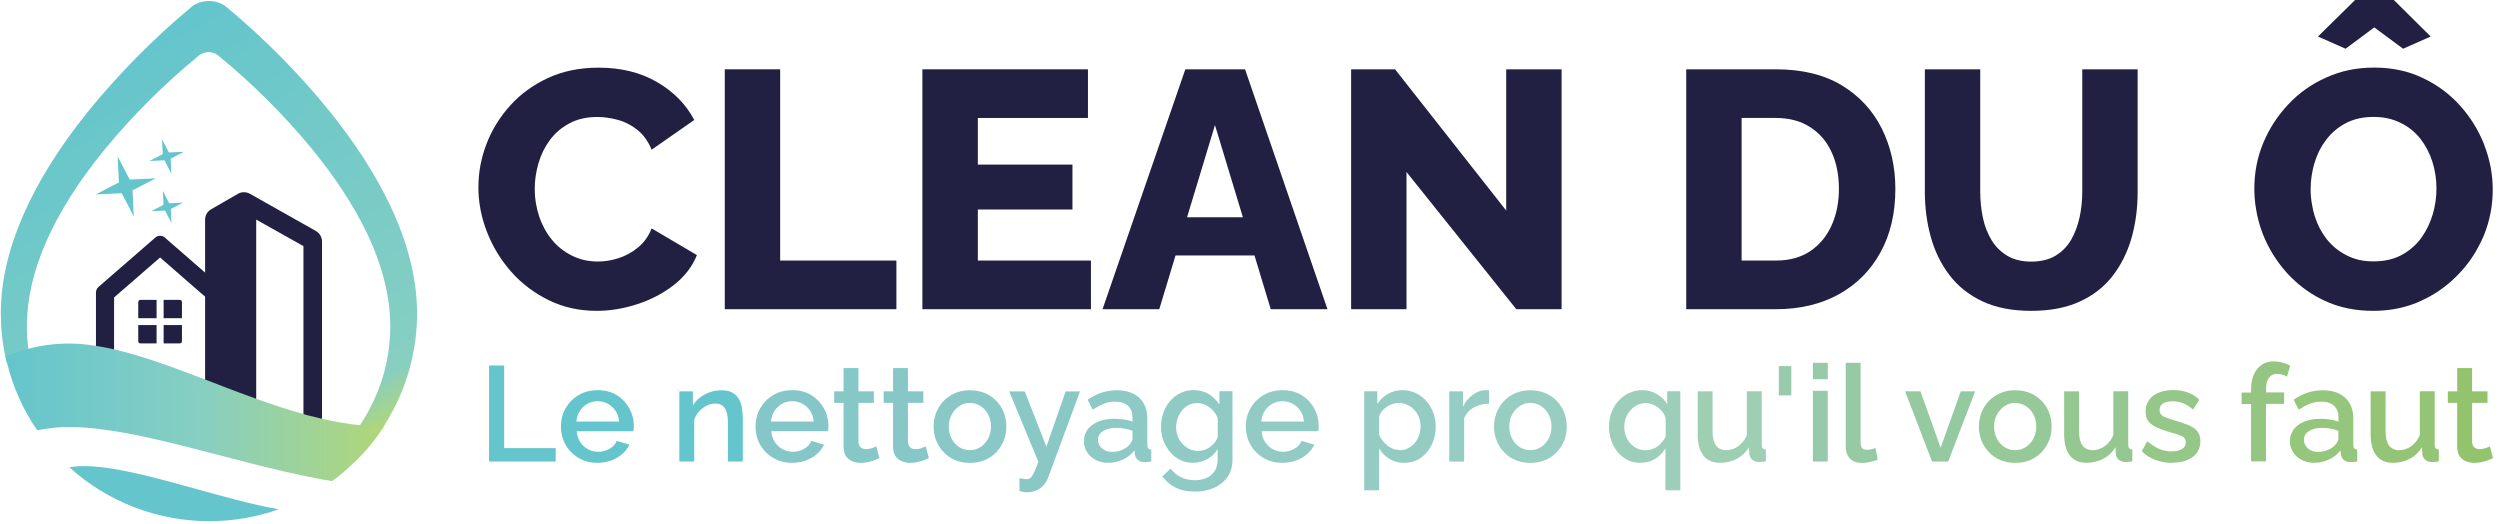 <svg width="334" height="70" viewBox="0 0 334 70" fill="none" xmlns="http://www.w3.org/2000/svg">
<g clip-path="url(#clip0_113_2)">
<path d="M63.92 24.97C63.92 23.01 64.28 21.1 65 19.22C65.72 17.34 66.78 15.63 68.16 14.1C69.54 12.56 71.23 11.34 73.21 10.42C75.19 9.5 77.45 9.04 79.98 9.04C82.99 9.04 85.6 9.69 87.81 10.98C90.02 12.27 91.67 13.96 92.75 16.03L87.06 20C86.58 18.86 85.94 17.97 85.14 17.34C84.34 16.71 83.47 16.26 82.52 16.01C81.57 15.75 80.66 15.63 79.79 15.63C78.37 15.63 77.14 15.91 76.09 16.47C75.04 17.03 74.16 17.77 73.47 18.7C72.78 19.63 72.27 20.67 71.94 21.81C71.61 22.95 71.44 24.1 71.44 25.24C71.44 26.5 71.64 27.72 72.03 28.9C72.42 30.07 72.99 31.11 73.72 32.01C74.46 32.91 75.35 33.63 76.41 34.15C77.46 34.68 78.62 34.94 79.89 34.94C80.79 34.94 81.71 34.79 82.64 34.49C83.57 34.19 84.44 33.72 85.23 33.07C86.03 32.42 86.64 31.57 87.06 30.52L93.11 34.08C92.48 35.64 91.44 36.98 90 38.1C88.56 39.22 86.92 40.06 85.1 40.65C83.28 41.24 81.48 41.53 79.71 41.53C77.39 41.53 75.26 41.06 73.32 40.11C71.38 39.16 69.71 37.9 68.31 36.32C66.91 34.74 65.83 32.96 65.06 30.99C64.29 29.02 63.91 27.01 63.91 24.96L63.92 24.97Z" fill="#212042"/>
<path d="M96.83 41.31V9.26H104.23V34.81H119.76V41.31H96.83Z" fill="#212042"/>
<path d="M145.75 34.81V41.31H123.23V9.26H145.35V15.76H130.64V21.99H143.28V27.99H130.64V34.81H145.76H145.75Z" fill="#212042"/>
<path d="M158.35 9.26H166.34L177.35 41.31H169.77L167.6 34.13H157.05L154.88 41.31H147.3L158.36 9.26H158.35ZM166.05 29.03L162.32 16.71L158.59 29.03H166.05Z" fill="#212042"/>
<path d="M187.91 22.98V41.31H180.51V9.26H186.38L201.23 28.13V9.26H208.63V41.31H202.58L187.91 22.98Z" fill="#212042"/>
<path d="M225.28 41.31V9.26H237.24C240.76 9.26 243.7 9.97 246.06 11.4C248.42 12.83 250.2 14.76 251.41 17.18C252.61 19.6 253.22 22.29 253.22 25.24C253.22 28.49 252.56 31.32 251.23 33.72C249.91 36.13 248.05 37.99 245.66 39.32C243.27 40.64 240.46 41.31 237.24 41.31H225.28ZM245.68 25.24C245.68 23.37 245.35 21.73 244.69 20.3C244.03 18.87 243.07 17.76 241.8 16.96C240.54 16.16 239.02 15.76 237.24 15.76H232.68V34.81H237.24C239.05 34.81 240.57 34.4 241.82 33.57C243.07 32.74 244.02 31.6 244.69 30.14C245.35 28.68 245.68 27.05 245.68 25.24Z" fill="#212042"/>
<path d="M271.37 41.53C268.81 41.53 266.63 41.1 264.83 40.25C263.02 39.39 261.56 38.22 260.43 36.73C259.3 35.24 258.47 33.54 257.95 31.64C257.42 29.73 257.16 27.73 257.16 25.62V9.26H264.56V25.62C264.56 26.82 264.68 27.99 264.92 29.11C265.16 30.23 265.55 31.23 266.09 32.11C266.63 32.99 267.33 33.67 268.19 34.18C269.05 34.69 270.11 34.95 271.37 34.95C272.63 34.95 273.75 34.69 274.62 34.16C275.49 33.63 276.18 32.93 276.7 32.04C277.21 31.15 277.59 30.15 277.83 29.04C278.07 27.93 278.19 26.79 278.19 25.62V9.26H285.59V25.62C285.59 27.84 285.31 29.92 284.76 31.84C284.2 33.76 283.35 35.45 282.21 36.91C281.07 38.37 279.6 39.5 277.81 40.31C276.02 41.12 273.88 41.53 271.38 41.53H271.37Z" fill="#212042"/>
<path d="M237.65 52.83V48.91H239.32V52.83H237.65Z" fill="#97CBAC"/>
<path d="M65.34 61.66V48.83H67.36V59.87H74.24V61.66H65.33H65.34Z" fill="#64C5CC"/>
<path d="M79.84 61.84C79.1 61.84 78.44 61.71 77.84 61.45C77.24 61.19 76.73 60.84 76.29 60.39C75.85 59.94 75.52 59.43 75.29 58.85C75.06 58.27 74.94 57.65 74.94 56.99C74.94 56.11 75.14 55.3 75.55 54.57C75.96 53.84 76.53 53.25 77.27 52.8C78.01 52.35 78.87 52.13 79.85 52.13C80.83 52.13 81.69 52.35 82.41 52.8C83.13 53.25 83.68 53.84 84.08 54.56C84.48 55.29 84.68 56.07 84.68 56.9C84.68 57.04 84.68 57.18 84.66 57.3C84.65 57.43 84.64 57.53 84.62 57.61H77.05C77.09 58.16 77.24 58.64 77.51 59.05C77.78 59.46 78.13 59.78 78.55 60.01C78.97 60.24 79.42 60.36 79.91 60.36C80.44 60.36 80.94 60.23 81.42 59.96C81.9 59.7 82.22 59.35 82.39 58.91L84.09 59.4C83.89 59.86 83.57 60.27 83.16 60.64C82.74 61.01 82.25 61.3 81.69 61.51C81.12 61.72 80.51 61.83 79.85 61.83L79.84 61.84ZM77 56.32H82.71C82.67 55.79 82.52 55.32 82.25 54.91C81.98 54.5 81.64 54.18 81.22 53.95C80.8 53.72 80.34 53.6 79.84 53.6C79.34 53.6 78.89 53.72 78.48 53.95C78.07 54.18 77.72 54.5 77.46 54.91C77.2 55.32 77.04 55.79 77.01 56.32H77Z" fill="#64C5CC"/>
<path d="M99.24 61.661H97.25V56.431C97.25 55.561 97.11 54.921 96.83 54.521C96.55 54.121 96.13 53.911 95.57 53.911C95.18 53.911 94.8 54.011 94.42 54.191C94.04 54.381 93.7 54.641 93.4 54.961C93.1 55.281 92.88 55.661 92.75 56.091V61.661H90.76V52.281H92.57V54.181C92.81 53.761 93.13 53.401 93.52 53.101C93.91 52.801 94.35 52.561 94.85 52.391C95.35 52.221 95.87 52.141 96.42 52.141C96.97 52.141 97.45 52.241 97.82 52.441C98.19 52.641 98.48 52.921 98.69 53.271C98.9 53.621 99.05 54.031 99.12 54.491C99.19 54.951 99.24 55.441 99.24 55.951V61.661Z" fill="#64C5CC"/>
<path d="M105.84 61.84C105.1 61.84 104.44 61.71 103.84 61.45C103.24 61.19 102.73 60.84 102.29 60.39C101.85 59.94 101.52 59.43 101.29 58.85C101.06 58.27 100.94 57.65 100.94 56.99C100.94 56.11 101.14 55.3 101.55 54.57C101.96 53.84 102.53 53.25 103.27 52.8C104.01 52.35 104.87 52.13 105.85 52.13C106.83 52.13 107.69 52.35 108.41 52.8C109.13 53.25 109.68 53.84 110.08 54.56C110.48 55.28 110.68 56.07 110.68 56.9C110.68 57.04 110.68 57.18 110.66 57.3C110.65 57.43 110.64 57.53 110.62 57.61H103.05C103.09 58.16 103.24 58.64 103.51 59.05C103.78 59.46 104.13 59.78 104.55 60.01C104.97 60.24 105.42 60.36 105.91 60.36C106.44 60.36 106.94 60.23 107.42 59.96C107.9 59.7 108.22 59.35 108.39 58.91L110.09 59.4C109.89 59.86 109.57 60.27 109.16 60.64C108.74 61.01 108.25 61.3 107.69 61.51C107.12 61.72 106.51 61.83 105.85 61.83L105.84 61.84ZM103 56.32H108.71C108.67 55.79 108.52 55.32 108.25 54.91C107.98 54.5 107.64 54.18 107.22 53.95C106.8 53.72 106.34 53.6 105.84 53.6C105.34 53.6 104.89 53.72 104.48 53.95C104.07 54.18 103.72 54.5 103.46 54.91C103.2 55.32 103.04 55.79 103.01 56.32H103Z" fill="#85C6C8"/>
<path d="M117.47 61.21C117.3 61.29 117.09 61.38 116.84 61.48C116.59 61.58 116.3 61.66 115.98 61.73C115.66 61.8 115.33 61.84 115 61.84C114.59 61.84 114.21 61.77 113.86 61.62C113.51 61.48 113.23 61.25 113.02 60.93C112.81 60.61 112.7 60.2 112.7 59.7V53.82H111.45V52.28H112.7V49.17H114.69V52.28H116.75V53.82H114.69V59.06C114.71 59.38 114.82 59.62 115.01 59.78C115.2 59.94 115.43 60.01 115.71 60.01C115.99 60.01 116.25 59.96 116.51 59.87C116.76 59.77 116.95 59.69 117.07 59.64L117.49 61.21H117.47Z" fill="#86C7C7"/>
<path d="M124.08 61.21C123.91 61.29 123.7 61.38 123.45 61.48C123.2 61.58 122.91 61.66 122.59 61.73C122.27 61.8 121.94 61.84 121.61 61.84C121.2 61.84 120.82 61.77 120.47 61.62C120.12 61.48 119.84 61.25 119.63 60.93C119.42 60.61 119.31 60.2 119.31 59.7V53.82H118.06V52.28H119.31V49.17H121.3V52.28H123.36V53.82H121.3V59.06C121.32 59.38 121.43 59.62 121.62 59.78C121.81 59.94 122.04 60.01 122.32 60.01C122.6 60.01 122.86 59.96 123.12 59.87C123.37 59.77 123.56 59.69 123.68 59.64L124.1 61.21H124.08Z" fill="#88C7C7"/>
<path d="M129.58 61.841C128.83 61.841 128.16 61.711 127.58 61.461C126.99 61.201 126.48 60.851 126.05 60.391C125.62 59.941 125.29 59.421 125.07 58.841C124.84 58.261 124.73 57.641 124.73 56.991C124.73 56.341 124.85 55.711 125.07 55.131C125.3 54.551 125.63 54.031 126.05 53.581C126.48 53.131 126.99 52.781 127.59 52.521C128.19 52.261 128.85 52.141 129.59 52.141C130.33 52.141 130.99 52.271 131.59 52.521C132.19 52.781 132.7 53.131 133.13 53.581C133.56 54.031 133.89 54.541 134.11 55.131C134.33 55.721 134.45 56.341 134.45 56.991C134.45 57.641 134.34 58.261 134.11 58.841C133.88 59.421 133.55 59.931 133.13 60.391C132.7 60.841 132.19 61.201 131.59 61.461C130.99 61.721 130.33 61.841 129.59 61.841H129.58ZM126.76 57.011C126.76 57.601 126.89 58.141 127.14 58.611C127.39 59.081 127.73 59.461 128.15 59.731C128.57 60.001 129.05 60.141 129.58 60.141C130.11 60.141 130.57 60.001 131 59.721C131.43 59.441 131.77 59.061 132.02 58.581C132.27 58.101 132.4 57.571 132.4 56.981C132.4 56.391 132.27 55.851 132.02 55.381C131.77 54.901 131.43 54.531 131 54.251C130.57 53.971 130.1 53.831 129.58 53.831C129.06 53.831 128.57 53.971 128.15 54.261C127.73 54.551 127.39 54.921 127.14 55.391C126.89 55.861 126.76 56.401 126.76 57.001V57.011Z" fill="#89C8C6"/>
<path d="M136.19 63.89C136.37 63.91 136.55 63.94 136.72 63.97C136.89 64 137.04 64.02 137.15 64.02C137.35 64.02 137.53 63.96 137.68 63.83C137.83 63.7 137.98 63.47 138.14 63.14C138.3 62.81 138.49 62.32 138.72 61.69L134.83 52.29H136.91L139.8 59.68L142.37 52.29H144.29L140.01 63.86C139.88 64.21 139.69 64.53 139.43 64.82C139.17 65.11 138.86 65.34 138.49 65.51C138.12 65.68 137.68 65.76 137.17 65.76C137.03 65.76 136.88 65.75 136.72 65.72C136.56 65.69 136.39 65.66 136.2 65.61V63.88L136.19 63.89Z" fill="#8AC8C6"/>
<path d="M144.81 58.931C144.81 58.331 144.98 57.811 145.32 57.361C145.66 56.911 146.14 56.571 146.74 56.321C147.34 56.081 148.04 55.951 148.84 55.951C149.26 55.951 149.69 55.981 150.13 56.041C150.57 56.101 150.96 56.201 151.3 56.331V55.741C151.3 55.091 151.1 54.581 150.7 54.211C150.3 53.841 149.73 53.661 148.98 53.661C148.45 53.661 147.95 53.751 147.48 53.941C147.01 54.131 146.51 54.391 145.98 54.731L145.31 53.391C145.94 52.971 146.57 52.661 147.2 52.451C147.83 52.251 148.5 52.141 149.2 52.141C150.46 52.141 151.46 52.471 152.19 53.131C152.92 53.791 153.28 54.731 153.28 55.941V59.421C153.28 59.651 153.32 59.811 153.4 59.901C153.48 59.991 153.61 60.051 153.81 60.061V61.651C153.63 61.691 153.47 61.711 153.32 61.721C153.17 61.731 153.05 61.741 152.96 61.741C152.54 61.741 152.22 61.641 152 61.431C151.78 61.231 151.66 60.981 151.62 60.711L151.57 60.171C151.16 60.701 150.64 61.111 150 61.401C149.36 61.691 148.72 61.831 148.07 61.831C147.42 61.831 146.88 61.701 146.39 61.451C145.9 61.191 145.51 60.841 145.23 60.401C144.95 59.961 144.81 59.461 144.81 58.911V58.931ZM150.83 59.491C150.98 59.341 151.09 59.181 151.17 59.031C151.25 58.881 151.3 58.741 151.3 58.621V57.551C150.96 57.421 150.61 57.321 150.23 57.261C149.85 57.201 149.49 57.161 149.13 57.161C148.41 57.161 147.82 57.301 147.37 57.591C146.92 57.871 146.69 58.261 146.69 58.761C146.69 59.031 146.77 59.291 146.92 59.541C147.07 59.791 147.29 59.991 147.57 60.141C147.85 60.291 148.21 60.371 148.63 60.371C149.05 60.371 149.48 60.291 149.88 60.121C150.28 59.951 150.6 59.741 150.84 59.481L150.83 59.491Z" fill="#8DC9C5"/>
<path d="M159.43 61.84C158.79 61.84 158.21 61.71 157.68 61.45C157.15 61.19 156.7 60.84 156.32 60.39C155.94 59.94 155.65 59.43 155.43 58.85C155.22 58.27 155.11 57.66 155.11 57.02C155.11 56.35 155.22 55.71 155.43 55.12C155.65 54.53 155.95 54.01 156.34 53.56C156.73 53.11 157.19 52.76 157.72 52.5C158.25 52.25 158.84 52.12 159.49 52.12C160.25 52.12 160.91 52.3 161.49 52.65C162.06 53.01 162.53 53.47 162.91 54.05V52.26H164.66V61.39C164.66 62.3 164.44 63.07 164 63.71C163.56 64.35 162.96 64.83 162.2 65.17C161.44 65.51 160.59 65.67 159.63 65.67C158.58 65.67 157.71 65.49 157.03 65.13C156.34 64.77 155.76 64.27 155.28 63.65L156.4 62.6C156.76 63.11 157.23 63.49 157.8 63.76C158.37 64.02 158.98 64.16 159.63 64.16C160.17 64.16 160.67 64.06 161.14 63.87C161.6 63.68 161.98 63.38 162.25 62.98C162.53 62.58 162.67 62.07 162.67 61.46V60.01C162.33 60.58 161.87 61.02 161.28 61.34C160.69 61.66 160.07 61.82 159.42 61.82L159.43 61.84ZM160.08 60.24C160.38 60.24 160.67 60.19 160.95 60.09C161.23 59.99 161.48 59.85 161.72 59.67C161.96 59.49 162.16 59.3 162.33 59.07C162.5 58.85 162.62 58.61 162.69 58.36V55.88C162.53 55.47 162.31 55.11 162.02 54.81C161.73 54.5 161.41 54.27 161.04 54.1C160.68 53.93 160.31 53.85 159.94 53.85C159.51 53.85 159.12 53.94 158.77 54.13C158.43 54.32 158.14 54.56 157.89 54.87C157.65 55.18 157.46 55.52 157.33 55.91C157.2 56.3 157.13 56.69 157.13 57.1C157.13 57.53 157.21 57.94 157.36 58.31C157.51 58.68 157.72 59.02 157.98 59.31C158.24 59.6 158.56 59.83 158.92 60C159.28 60.16 159.67 60.24 160.08 60.24Z" fill="#8FCAC5"/>
<path d="M171.34 61.84C170.6 61.84 169.94 61.71 169.34 61.45C168.74 61.19 168.23 60.84 167.79 60.39C167.35 59.94 167.02 59.43 166.79 58.85C166.56 58.27 166.44 57.65 166.44 56.99C166.44 56.11 166.64 55.3 167.05 54.57C167.46 53.84 168.03 53.25 168.77 52.8C169.51 52.35 170.37 52.13 171.35 52.13C172.33 52.13 173.19 52.35 173.91 52.8C174.63 53.25 175.18 53.84 175.58 54.56C175.98 55.28 176.18 56.07 176.18 56.9C176.18 57.04 176.18 57.18 176.16 57.3C176.15 57.43 176.14 57.53 176.12 57.61H168.55C168.59 58.16 168.74 58.64 169.01 59.05C169.28 59.46 169.63 59.78 170.05 60.01C170.47 60.24 170.92 60.36 171.41 60.36C171.94 60.36 172.44 60.23 172.92 59.96C173.4 59.7 173.72 59.35 173.89 58.91L175.59 59.4C175.39 59.86 175.07 60.27 174.66 60.64C174.24 61.01 173.75 61.3 173.19 61.51C172.62 61.72 172.01 61.83 171.35 61.83L171.34 61.84ZM168.5 56.32H174.21C174.17 55.79 174.02 55.32 173.75 54.91C173.48 54.5 173.14 54.18 172.72 53.95C172.3 53.72 171.84 53.6 171.34 53.6C170.84 53.6 170.39 53.72 169.98 53.95C169.57 54.18 169.22 54.5 168.96 54.91C168.7 55.32 168.54 55.79 168.51 56.32H168.5Z" fill="#92CBC4"/>
<path d="M187.63 61.84C186.87 61.84 186.2 61.66 185.62 61.3C185.04 60.94 184.58 60.48 184.25 59.9V65.5H182.26V52.27H184.01V53.97C184.37 53.41 184.84 52.96 185.42 52.63C186 52.3 186.64 52.13 187.35 52.13C188 52.13 188.6 52.26 189.14 52.51C189.68 52.77 190.15 53.12 190.55 53.58C190.95 54.03 191.26 54.55 191.48 55.13C191.7 55.71 191.81 56.32 191.81 56.97C191.81 57.87 191.63 58.68 191.28 59.42C190.92 60.16 190.43 60.75 189.8 61.18C189.17 61.62 188.44 61.83 187.62 61.83L187.63 61.84ZM186.98 60.15C187.4 60.15 187.79 60.06 188.13 59.88C188.47 59.7 188.77 59.46 189.02 59.17C189.27 58.87 189.46 58.53 189.59 58.15C189.72 57.77 189.79 57.38 189.79 56.97C189.79 56.54 189.72 56.14 189.57 55.76C189.43 55.38 189.22 55.05 188.95 54.76C188.68 54.48 188.37 54.25 188.01 54.08C187.65 53.91 187.27 53.83 186.84 53.83C186.59 53.83 186.32 53.88 186.04 53.97C185.76 54.07 185.5 54.19 185.26 54.36C185.02 54.53 184.81 54.72 184.63 54.94C184.45 55.17 184.32 55.4 184.25 55.65V58.1C184.42 58.48 184.64 58.82 184.92 59.12C185.2 59.42 185.52 59.66 185.88 59.85C186.24 60.04 186.61 60.12 186.98 60.12V60.15Z" fill="#94CCC3"/>
<path d="M198.93 53.93C198.16 53.94 197.47 54.12 196.88 54.45C196.29 54.78 195.86 55.26 195.61 55.88V61.66H193.62V52.28H195.46V54.32C195.79 53.67 196.21 53.15 196.74 52.76C197.27 52.37 197.83 52.15 198.42 52.12H198.72C198.8 52.12 198.87 52.12 198.93 52.14V53.93Z" fill="#95CCC3"/>
<path d="M204.45 61.841C203.7 61.841 203.03 61.711 202.45 61.461C201.86 61.201 201.35 60.851 200.92 60.391C200.49 59.941 200.16 59.421 199.94 58.841C199.71 58.261 199.6 57.641 199.6 56.991C199.6 56.341 199.72 55.711 199.94 55.131C200.17 54.551 200.5 54.031 200.92 53.581C201.35 53.131 201.86 52.781 202.46 52.521C203.06 52.261 203.72 52.141 204.46 52.141C205.2 52.141 205.86 52.271 206.46 52.521C207.06 52.781 207.57 53.131 208 53.581C208.43 54.031 208.76 54.541 208.98 55.131C209.2 55.721 209.32 56.341 209.32 56.991C209.32 57.641 209.21 58.261 208.98 58.841C208.75 59.421 208.42 59.931 208 60.391C207.57 60.841 207.06 61.201 206.46 61.461C205.86 61.721 205.2 61.841 204.46 61.841H204.45ZM201.64 57.011C201.64 57.601 201.77 58.141 202.02 58.611C202.27 59.081 202.61 59.461 203.03 59.731C203.45 60.001 203.93 60.141 204.46 60.141C204.99 60.141 205.45 60.001 205.88 59.721C206.31 59.441 206.65 59.061 206.9 58.581C207.15 58.101 207.28 57.571 207.28 56.981C207.28 56.391 207.15 55.851 206.9 55.381C206.65 54.901 206.31 54.531 205.88 54.251C205.45 53.971 204.98 53.831 204.46 53.831C203.94 53.831 203.45 53.971 203.03 54.261C202.61 54.551 202.27 54.921 202.02 55.391C201.77 55.861 201.64 56.401 201.64 57.001V57.011Z" fill="#98CDC1"/>
<path d="M219.14 61.84C218.53 61.84 217.96 61.71 217.45 61.46C216.94 61.2 216.5 60.85 216.12 60.4C215.75 59.95 215.46 59.43 215.26 58.84C215.06 58.25 214.96 57.62 214.96 56.97C214.96 56.32 215.07 55.68 215.29 55.09C215.51 54.51 215.83 53.99 216.23 53.55C216.63 53.11 217.11 52.76 217.65 52.51C218.19 52.26 218.78 52.13 219.4 52.13C220.12 52.13 220.78 52.3 221.36 52.65C221.94 53 222.41 53.44 222.74 53.99V52.27H224.49V65.5H222.5V59.9C221.7 61.19 220.58 61.83 219.12 61.83L219.14 61.84ZM219.87 60.15C220.27 60.15 220.63 60.07 220.96 59.92C221.29 59.77 221.59 59.56 221.85 59.29C222.11 59.02 222.33 58.72 222.53 58.38V55.91C222.47 55.63 222.35 55.36 222.18 55.12C222 54.88 221.79 54.66 221.54 54.46C221.29 54.27 221.02 54.11 220.73 54.01C220.44 53.91 220.16 53.85 219.88 53.85C219.46 53.85 219.07 53.94 218.72 54.12C218.37 54.3 218.07 54.54 217.81 54.84C217.55 55.14 217.35 55.48 217.21 55.86C217.07 56.24 217 56.63 217 57.04C217 57.61 217.12 58.13 217.37 58.6C217.62 59.07 217.95 59.45 218.38 59.73C218.81 60.01 219.3 60.16 219.87 60.16V60.15Z" fill="#9CCEB9"/>
<path d="M226.81 58.02V52.281H228.8V57.62C228.8 58.461 228.95 59.09 229.26 59.511C229.57 59.931 230.02 60.141 230.61 60.141C230.98 60.141 231.35 60.06 231.7 59.91C232.05 59.751 232.38 59.531 232.67 59.221C232.97 58.92 233.2 58.55 233.38 58.12V52.27H235.37V59.41C235.37 59.641 235.41 59.8 235.5 59.891C235.58 59.99 235.72 60.041 235.92 60.05V61.641C235.72 61.681 235.55 61.7 235.41 61.711C235.28 61.721 235.15 61.73 235.03 61.73C234.67 61.73 234.37 61.63 234.13 61.441C233.89 61.24 233.75 60.99 233.71 60.681L233.67 59.751C233.25 60.431 232.7 60.95 232.03 61.3C231.35 61.651 230.61 61.831 229.81 61.831C228.82 61.831 228.08 61.511 227.57 60.861C227.06 60.221 226.81 59.261 226.81 58.011V58.02Z" fill="#9ECFB3"/>
<path d="M242.2 50.661V48.471H244.19V50.661H242.2ZM242.2 61.661V52.211H244.19V61.661H242.2Z" fill="#96CAAA"/>
<path d="M246.59 48.471H248.58V58.971C248.58 59.451 248.65 59.761 248.8 59.891C248.95 60.021 249.13 60.091 249.34 60.091C249.58 60.091 249.81 60.071 250.02 60.021C250.23 59.971 250.41 59.911 250.57 59.841L250.86 61.411C250.57 61.531 250.23 61.631 249.83 61.721C249.43 61.811 249.08 61.851 248.76 61.851C248.08 61.851 247.55 61.661 247.17 61.281C246.79 60.901 246.59 60.371 246.59 59.691V48.471Z" fill="#96CAA5"/>
<path d="M258.12 61.66L254.52 52.28H256.58L259.27 59.83L261.96 52.28H263.88L260.28 61.66H258.11H258.12Z" fill="#95C9A0"/>
<path d="M269.23 61.841C268.48 61.841 267.81 61.711 267.23 61.461C266.64 61.201 266.13 60.851 265.7 60.391C265.27 59.941 264.94 59.421 264.72 58.841C264.49 58.261 264.38 57.641 264.38 56.991C264.38 56.341 264.5 55.711 264.72 55.131C264.95 54.551 265.28 54.031 265.7 53.581C266.13 53.131 266.64 52.781 267.24 52.521C267.84 52.261 268.5 52.141 269.24 52.141C269.98 52.141 270.64 52.271 271.24 52.521C271.84 52.781 272.35 53.131 272.78 53.581C273.21 54.031 273.54 54.541 273.76 55.131C273.99 55.711 274.1 56.341 274.1 56.991C274.1 57.641 273.99 58.261 273.76 58.841C273.53 59.421 273.2 59.931 272.78 60.391C272.35 60.841 271.84 61.201 271.24 61.461C270.64 61.721 269.98 61.841 269.24 61.841H269.23ZM266.41 57.011C266.41 57.601 266.54 58.141 266.79 58.611C267.04 59.081 267.38 59.461 267.8 59.731C268.22 60.001 268.7 60.141 269.23 60.141C269.76 60.141 270.22 60.001 270.65 59.721C271.08 59.441 271.42 59.061 271.67 58.581C271.92 58.101 272.05 57.571 272.05 56.981C272.05 56.391 271.92 55.851 271.67 55.381C271.42 54.901 271.08 54.531 270.65 54.251C270.22 53.971 269.75 53.831 269.23 53.831C268.71 53.831 268.22 53.971 267.8 54.261C267.38 54.551 267.04 54.921 266.79 55.391C266.54 55.861 266.41 56.401 266.41 57.001V57.011Z" fill="#95C998"/>
<path d="M275.77 58.02V52.281H277.76V57.62C277.76 58.461 277.91 59.09 278.22 59.511C278.53 59.931 278.98 60.141 279.57 60.141C279.94 60.141 280.31 60.06 280.66 59.91C281.01 59.751 281.34 59.531 281.63 59.221C281.93 58.92 282.16 58.55 282.34 58.12V52.27H284.33V59.41C284.33 59.641 284.37 59.8 284.46 59.891C284.54 59.99 284.68 60.041 284.88 60.05V61.641C284.68 61.681 284.51 61.7 284.37 61.711C284.24 61.721 284.11 61.73 283.99 61.73C283.63 61.73 283.33 61.63 283.09 61.441C282.85 61.24 282.71 60.99 282.67 60.681L282.63 59.751C282.21 60.431 281.66 60.95 280.99 61.3C280.31 61.651 279.57 61.831 278.77 61.831C277.78 61.831 277.04 61.511 276.53 60.861C276.02 60.221 275.77 59.261 275.77 58.011V58.02Z" fill="#95C891"/>
<path d="M290.23 61.84C289.43 61.84 288.68 61.71 287.97 61.45C287.26 61.19 286.65 60.8 286.14 60.28L286.88 58.94C287.42 59.42 287.97 59.77 288.51 59.99C289.06 60.21 289.6 60.31 290.14 60.31C290.68 60.31 291.15 60.21 291.5 60C291.85 59.79 292.02 59.49 292.02 59.09C292.02 58.79 291.93 58.57 291.75 58.43C291.57 58.29 291.31 58.16 290.96 58.05C290.62 57.94 290.2 57.82 289.72 57.69C289.05 57.49 288.48 57.27 288.02 57.05C287.56 56.83 287.22 56.56 286.99 56.23C286.76 55.91 286.65 55.5 286.65 54.99C286.65 54.38 286.81 53.86 287.12 53.43C287.43 53 287.87 52.67 288.43 52.45C288.99 52.22 289.64 52.11 290.37 52.11C291.06 52.11 291.69 52.22 292.28 52.43C292.87 52.64 293.38 52.97 293.83 53.41L292.98 54.73C292.56 54.34 292.13 54.06 291.69 53.88C291.25 53.7 290.78 53.61 290.27 53.61C289.98 53.61 289.7 53.64 289.44 53.71C289.18 53.78 288.95 53.89 288.78 54.07C288.6 54.24 288.52 54.48 288.52 54.79C288.52 55.04 288.59 55.24 288.74 55.4C288.88 55.56 289.1 55.69 289.39 55.79C289.68 55.9 290.03 56.02 290.46 56.15C291.19 56.36 291.82 56.58 292.34 56.78C292.86 56.99 293.26 57.26 293.54 57.58C293.82 57.91 293.97 58.36 293.97 58.93C293.97 59.83 293.63 60.54 292.95 61.05C292.27 61.56 291.36 61.81 290.23 61.81V61.84Z" fill="#95C788"/>
<path d="M300.74 61.66V53.98H299.48V52.44H300.74V52.06C300.74 51.29 300.86 50.62 301.11 50.05C301.36 49.49 301.71 49.05 302.16 48.74C302.61 48.43 303.14 48.28 303.76 48.28C304.15 48.28 304.52 48.33 304.9 48.43C305.27 48.53 305.63 48.67 305.97 48.85L305.54 50.33C305.36 50.21 305.15 50.12 304.9 50.05C304.65 49.98 304.42 49.95 304.19 49.95C303.73 49.95 303.38 50.13 303.12 50.47C302.87 50.82 302.74 51.33 302.74 51.99V52.42H305.16V53.96H302.74V61.64H300.75L300.74 61.66Z" fill="#95C681"/>
<path d="M305.93 58.931C305.93 58.331 306.1 57.811 306.44 57.361C306.78 56.911 307.26 56.571 307.86 56.321C308.46 56.081 309.16 55.951 309.96 55.951C310.38 55.951 310.81 55.981 311.25 56.041C311.69 56.101 312.08 56.201 312.42 56.331V55.741C312.42 55.091 312.22 54.581 311.82 54.211C311.42 53.841 310.85 53.661 310.1 53.661C309.57 53.661 309.07 53.751 308.6 53.941C308.13 54.131 307.63 54.391 307.1 54.731L306.43 53.391C307.06 52.971 307.69 52.661 308.32 52.451C308.95 52.251 309.62 52.141 310.32 52.141C311.58 52.141 312.58 52.471 313.31 53.131C314.04 53.791 314.4 54.731 314.4 55.941V59.421C314.4 59.651 314.44 59.811 314.52 59.901C314.6 59.991 314.73 60.051 314.93 60.061V61.651C314.75 61.691 314.59 61.711 314.44 61.721C314.29 61.731 314.17 61.741 314.08 61.741C313.66 61.741 313.34 61.641 313.12 61.431C312.9 61.231 312.78 60.981 312.74 60.711L312.69 60.171C312.28 60.701 311.76 61.111 311.12 61.401C310.48 61.691 309.84 61.831 309.19 61.831C308.54 61.831 308 61.701 307.51 61.451C307.02 61.191 306.63 60.841 306.35 60.401C306.07 59.961 305.93 59.461 305.93 58.911V58.931ZM311.94 59.491C312.09 59.341 312.2 59.181 312.28 59.031C312.36 58.881 312.41 58.741 312.41 58.621V57.551C312.07 57.421 311.72 57.321 311.34 57.261C310.96 57.201 310.6 57.161 310.24 57.161C309.52 57.161 308.93 57.301 308.48 57.591C308.03 57.871 307.8 58.261 307.8 58.761C307.8 59.031 307.88 59.291 308.03 59.541C308.18 59.791 308.4 59.991 308.68 60.141C308.96 60.291 309.32 60.371 309.74 60.371C310.16 60.371 310.59 60.291 310.99 60.121C311.39 59.951 311.71 59.741 311.95 59.481L311.94 59.491Z" fill="#94C67C"/>
<path d="M316.72 58.02V52.281H318.71V57.62C318.71 58.461 318.86 59.09 319.17 59.511C319.48 59.931 319.93 60.141 320.52 60.141C320.89 60.141 321.26 60.06 321.61 59.91C321.96 59.751 322.29 59.531 322.58 59.221C322.88 58.92 323.11 58.55 323.29 58.12V52.27H325.28V59.41C325.28 59.641 325.32 59.8 325.41 59.891C325.49 59.99 325.63 60.041 325.83 60.05V61.641C325.63 61.681 325.46 61.7 325.32 61.711C325.19 61.721 325.06 61.73 324.94 61.73C324.58 61.73 324.28 61.63 324.04 61.441C323.8 61.24 323.66 60.99 323.62 60.681L323.58 59.751C323.16 60.431 322.61 60.95 321.94 61.3C321.26 61.651 320.52 61.831 319.72 61.831C318.73 61.831 317.99 61.511 317.48 60.861C316.97 60.221 316.72 59.261 316.72 58.011V58.02Z" fill="#94C576"/>
<path d="M333.05 61.21C332.88 61.29 332.67 61.38 332.42 61.48C332.17 61.58 331.88 61.66 331.56 61.73C331.24 61.8 330.91 61.84 330.58 61.84C330.17 61.84 329.79 61.77 329.44 61.62C329.09 61.48 328.81 61.25 328.6 60.93C328.39 60.61 328.28 60.2 328.28 59.7V53.82H327.03V52.28H328.28V49.17H330.27V52.28H332.33V53.82H330.27V59.06C330.29 59.38 330.4 59.62 330.59 59.78C330.78 59.94 331.01 60.01 331.29 60.01C331.57 60.01 331.83 59.96 332.09 59.87C332.34 59.77 332.53 59.69 332.65 59.64L333.07 61.21H333.05Z" fill="#93C46D"/>
<path d="M319.82 0H314.64L309.68 4.88L313.37 6.51L317.2 3.66L321.05 6.51L324.74 4.88L319.82 0ZM331.92 19.39C331.16 17.46 330.09 15.7 328.69 14.14C327.3 12.58 325.63 11.34 323.68 10.42C321.75 9.49 319.59 9.03 317.2 9.03C314.81 9.03 312.75 9.47 310.8 10.35C308.84 11.22 307.14 12.42 305.72 13.94C304.29 15.46 303.17 17.17 302.37 19.1C301.57 21.03 301.18 23.05 301.18 25.19C301.18 26.13 301.25 27.06 301.42 27.98C301.59 29.08 301.89 30.15 302.29 31.21C302.68 32.21 303.16 33.17 303.72 34.06C304.25 34.9 304.85 35.71 305.52 36.45C305.73 36.69 305.96 36.92 306.19 37.14C307.43 38.37 308.88 39.39 310.53 40.16C312.48 41.08 314.65 41.53 317.05 41.53C318.92 41.53 320.68 41.24 322.3 40.66C322.69 40.53 323.06 40.37 323.43 40.2C324.57 39.68 325.63 39.06 326.59 38.31C327.28 37.78 327.91 37.21 328.51 36.58C329.54 35.51 330.4 34.33 331.07 33.05C331.37 32.52 331.63 31.98 331.86 31.42C332.63 29.5 333.03 27.47 333.03 25.33C333.03 23.31 332.66 21.34 331.9 19.39H331.92ZM309.24 21.73C309.58 20.57 310.11 19.54 310.81 18.63C311.51 17.71 312.4 16.98 313.43 16.44C314.47 15.9 315.69 15.62 317.11 15.62C318.44 15.62 319.63 15.88 320.67 16.39C321.73 16.89 322.62 17.61 323.35 18.52C324.07 19.45 324.61 20.48 324.97 21.62C325.33 22.76 325.51 23.95 325.51 25.18C325.51 26.41 325.34 27.55 324.99 28.71C324.65 29.81 324.16 30.83 323.52 31.73C323.49 31.77 323.46 31.82 323.43 31.86C322.73 32.79 321.86 33.53 320.81 34.09C319.75 34.65 318.52 34.92 317.1 34.92C315.68 34.92 314.54 34.65 313.49 34.1C312.43 33.57 311.56 32.84 310.84 31.94C310.14 31.04 309.6 30.01 309.24 28.85C309.1 28.38 308.97 27.89 308.9 27.39C308.76 26.69 308.7 25.99 308.7 25.26C308.7 24.06 308.89 22.87 309.23 21.71L309.24 21.73Z" fill="#212042"/>
<path d="M55.72 41.86C55.72 46.63 54.5 51.32 52.17 55.44C51.89 55.96 51.59 56.46 51.27 56.96C51.25 56.99 51.24 57.01 51.22 57.04L51 57.37H50.3C49.93 57.37 49.56 57.35 49.19 57.33H47.75L48.09 56.81L48.45 56.24C48.98 55.41 49.42 54.6 49.79 53.82L49.99 53.4C51.43 50.28 52.14 46.97 52.14 43.58C52.14 39.61 51.06 35.36 48.92 30.94C47.17 27.34 44.74 23.65 41.72 19.95C37.98 15.4 33.76 11.18 29.16 7.42C28.81 7.13 28.35 6.97 27.87 6.96C27.4 6.96 26.94 7.13 26.57 7.42C21.99 11.18 17.75 15.39 14 19.95C7.08 28.41 3.59 36.36 3.59 43.58C3.59 44.59 3.65 45.61 3.79 46.6C3.79 46.68 3.81 46.76 3.82 46.84L3.9 47.44L3.05 47.71C2.69 47.84 2.33 47.95 1.99 48.1L0.95 48.51L0.91 48.53L0.74 47.71C0.31 45.83 0.11 43.86 0.11 41.86C0.11 33.61 4.02 24.55 11.72 14.95C15.86 9.86 20.51 5.15 25.56 0.94C26.87 -0.14 28.95 -0.14 30.26 0.94C35.36 5.18 40.01 9.88 44.1 14.95C47.48 19.16 50.16 23.32 52.07 27.33C54.5 32.41 55.72 37.29 55.72 41.86Z" fill="url(#paint0_linear_113_2)"/>
<path d="M17.71 25.429L17.87 28.909L16.27 25.819L12.79 25.979L15.88 24.369L15.72 20.899L17.33 23.989L20.8 23.829L17.71 25.429Z" fill="#64C5CC"/>
<path d="M22.8 21.2L22.88 23.19L21.97 21.42L19.97 21.51L21.74 20.59L21.65 18.6L22.57 20.37L24.57 20.28L22.8 21.2Z" fill="#64C5CC"/>
<path d="M22.82 27.919L22.9 29.77L22.05 28.13L20.2 28.209L21.84 27.36L21.76 25.52L22.61 27.16L24.46 27.07L22.82 27.919Z" fill="#64C5CC"/>
<path d="M42.19 30.85L33.39 25.89C32.89 25.61 32.28 25.61 31.79 25.89L28.21 27.96C27.7 28.24 27.4 28.79 27.4 29.37V36.42L22.47 32.13L22.03 31.74C21.84 31.58 21.62 31.5 21.39 31.5C21.16 31.5 20.93 31.58 20.75 31.74L13.14 38.35C12.93 38.55 12.82 38.82 12.82 39.09V49.37C12.82 49.82 13.11 50.22 13.54 50.33L22.46 52.73L27.98 54.21C28.17 54.38 28.4 54.5 28.65 54.56L41.05 57.33C41.99 57.54 42.89 56.89 43 55.95C43.02 55.89 43.02 55.82 43.02 55.75V32.27C43.02 31.68 42.7 31.14 42.19 30.85ZM27.4 51.54L23.09 50.39L15.24 48.28V39.74L21.39 34.4L25.94 38.37L27.4 39.63V51.54ZM40.54 56.6L34.23 54.35V29.34L40.54 32.88V56.6Z" fill="#212042"/>
<path d="M20.92 40.06V42.51H18.47V40.38C18.47 40.19 18.6 40.06 18.76 40.06H20.92Z" fill="#212042"/>
<path d="M24.31 40.38V42.51H21.86V40.06H23.99C24.18 40.06 24.31 40.19 24.31 40.38Z" fill="#212042"/>
<path d="M24.31 43.43V45.59C24.31 45.75 24.18 45.88 23.99 45.88H21.86V43.43H24.31Z" fill="#212042"/>
<path d="M20.92 43.43V45.88H18.76C18.6 45.88 18.47 45.75 18.47 45.59V43.43H20.92Z" fill="#212042"/>
<path d="M37.24 68.04C34.29 69.079 31.16 69.629 27.97 69.629C21.04 69.629 14.38 67.059 9.27 62.429C9.92 62.319 10.59 62.27 11.27 62.27H11.29C17.12 62.279 26.72 65.73 34.4 67.469C35.38 67.689 36.33 67.889 37.24 68.04Z" fill="#64C5CC"/>
<path d="M51.31 56.959C50.27 58.579 49.06 60.079 47.66 61.459C46.64 62.489 45.54 63.429 44.37 64.269C43.71 64.189 43.06 64.059 42.4 63.929C30.73 61.709 18.21 57.049 9.21 57.049C8.32 57.049 7.44 57.109 6.6 57.229C6.05 57.299 5.5 57.379 4.97 57.479C3.09 54.759 1.73 51.719 0.95 48.509C0.86 48.209 0.79 47.909 0.73 47.609C0.83 47.569 0.93 47.529 1.03 47.479C1.4 47.339 1.79 47.199 2.17 47.069C2.26 47.039 2.37 47.009 2.46 46.969C2.67 46.899 2.89 46.839 3.1 46.779C3.33 46.709 3.56 46.639 3.79 46.599C5.47 46.159 7.28 45.899 9.21 45.899H9.39C10.5 45.909 11.65 46.019 12.82 46.209C13.19 46.259 13.56 46.329 13.94 46.399C14.37 46.479 14.8 46.569 15.24 46.679C15.93 46.829 16.63 47.009 17.34 47.209C20.55 48.109 23.94 49.379 27.4 50.699C27.53 50.749 27.66 50.799 27.79 50.849C28.46 51.119 29.15 51.379 29.85 51.649C29.88 51.659 29.92 51.679 29.96 51.689C31.38 52.229 32.8 52.769 34.23 53.279C36.33 54.039 38.44 54.739 40.54 55.319C40.74 55.379 40.94 55.439 41.14 55.489C41.76 55.649 42.38 55.809 43 55.949C44.71 56.339 46.42 56.639 48.09 56.809C48.58 56.859 49.06 56.879 49.55 56.909C49.6 56.909 49.66 56.929 49.7 56.929H49.89C50.26 56.939 50.63 56.959 50.99 56.959H51.31Z" fill="url(#paint1_linear_113_2)"/>
</g>
<defs>
<linearGradient id="paint0_linear_113_2" x1="10.28" y1="9.7" x2="41.1" y2="63.08" gradientUnits="userSpaceOnUse">
<stop stop-color="#64C5CC"/>
<stop offset="0.9" stop-color="#87CFC2"/>
<stop offset="1" stop-color="#B0D678"/>
</linearGradient>
<linearGradient id="paint1_linear_113_2" x1="0.73" y1="55.079" x2="51.31" y2="55.079" gradientUnits="userSpaceOnUse">
<stop stop-color="#64C5CC"/>
<stop offset="0.52" stop-color="#87CFC2"/>
<stop offset="1" stop-color="#B0D678"/>
</linearGradient>
<clipPath id="clip0_113_2">
<rect width="333.05" height="69.75" fill="white"/>
</clipPath>
</defs>
</svg>
